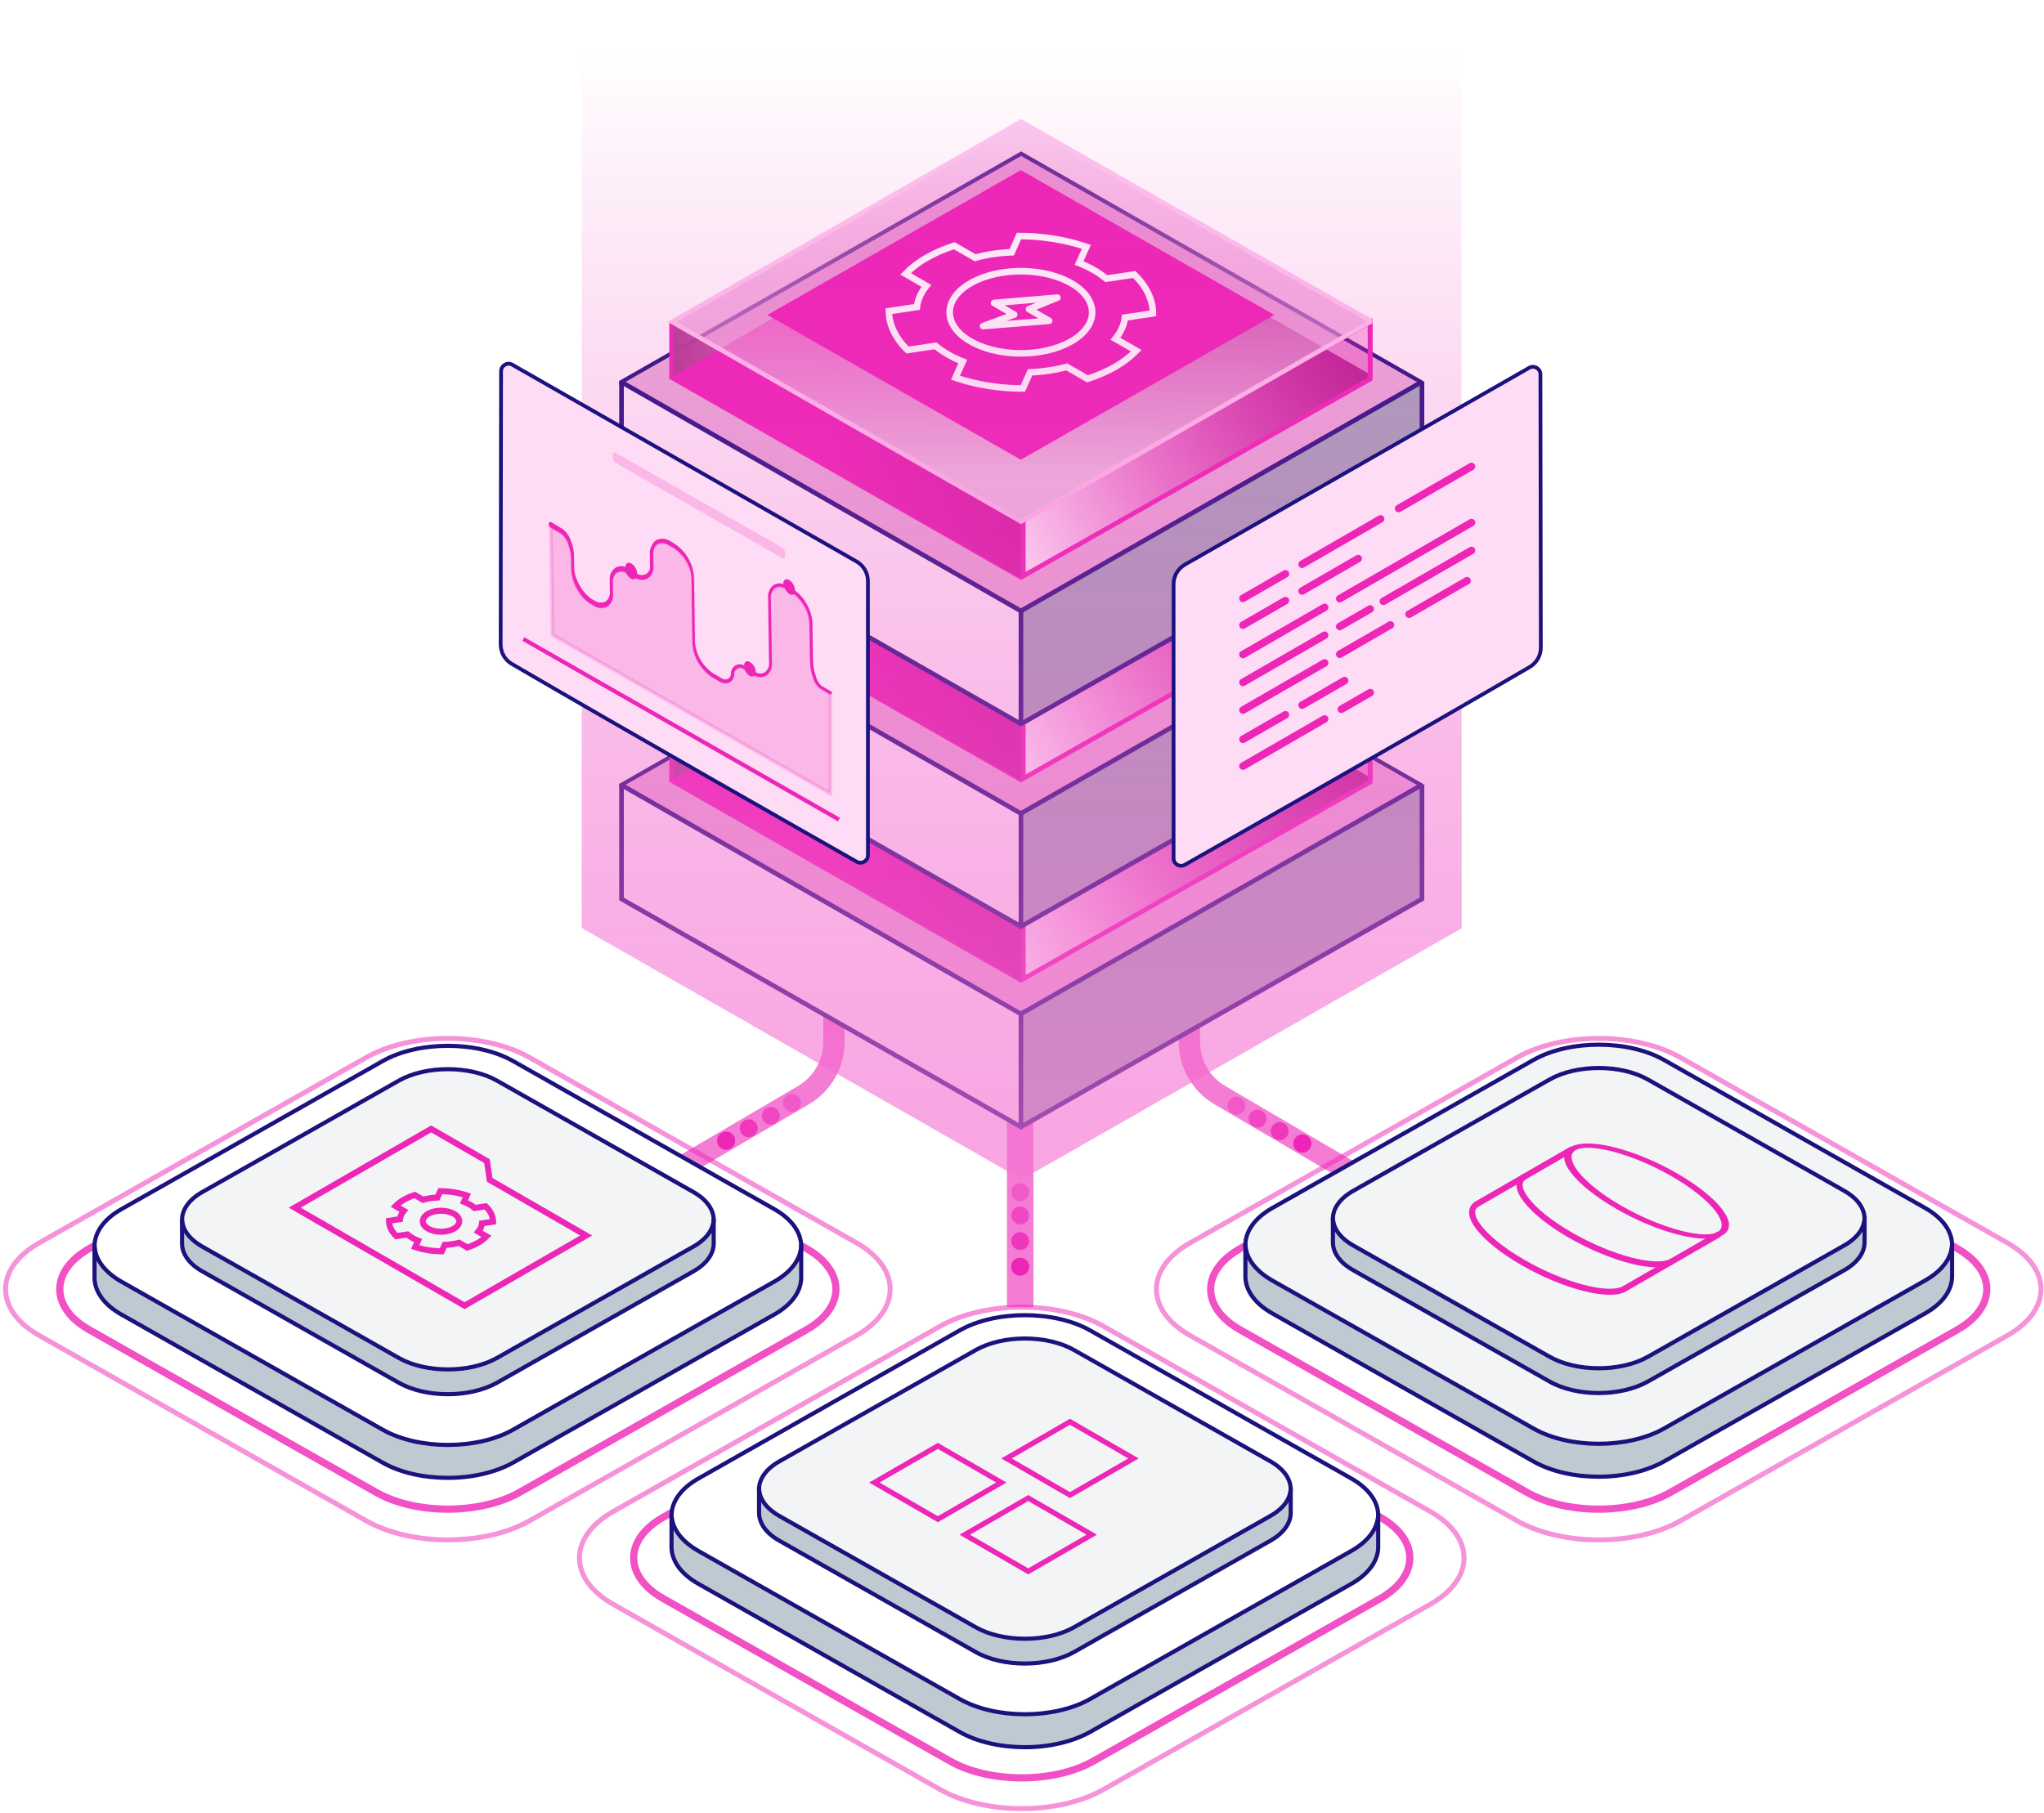 <svg width="558" height="495" viewBox="0 0 558 495" fill="none" xmlns="http://www.w3.org/2000/svg">
<path opacity="0.6" d="M171.722 326.987L219.347 299.041C224.499 296.018 227.663 290.492 227.663 284.518L227.663 267.832" stroke="#ED26B7" stroke-width="5.809"/>
<g filter="url(#filter0_d_4117_2986)">
<circle cx="198.225" cy="311.411" r="2.439" fill="#ED26B7"/>
</g>
<circle cx="198.225" cy="311.529" r="2.439" fill="#ED26B7"/>
<circle opacity="0.8" cx="204.41" cy="308.087" r="2.439" fill="#ED26B7"/>
<circle opacity="0.6" cx="210.442" cy="304.691" r="2.439" fill="#ED26B7"/>
<circle opacity="0.4" cx="216.211" cy="301.181" r="2.439" fill="#ED26B7"/>
<path opacity="0.6" d="M380.639 326.987L333.013 299.041C327.862 296.018 324.697 290.492 324.697 284.518L324.697 267.832" stroke="#ED26B7" stroke-width="5.809"/>
<g filter="url(#filter1_d_4117_2986)">
<circle cx="2.439" cy="2.439" r="2.439" transform="matrix(-1 0 0 1 357.964 309.75)" fill="#ED26B7"/>
</g>
<circle cx="2.439" cy="2.439" r="2.439" transform="matrix(-1 0 0 1 357.964 309.869)" fill="#ED26B7"/>
<circle opacity="0.8" cx="2.439" cy="2.439" r="2.439" transform="matrix(-1 0 0 1 351.778 306.43)" fill="#ED26B7"/>
<circle opacity="0.6" cx="2.439" cy="2.439" r="2.439" transform="matrix(-1 0 0 1 345.746 303.031)" fill="#ED26B7"/>
<circle opacity="0.4" cx="2.439" cy="2.439" r="2.439" transform="matrix(-1 0 0 1 339.977 299.521)" fill="#ED26B7"/>
<path opacity="0.6" d="M278.5 298.295V356.925" stroke="#ED26B7" stroke-width="7.231"/>
<path opacity="0.8" d="M384.868 425.397C384.868 429.425 382.178 433.445 376.79 436.505L298.504 480.885C287.736 486.99 270.122 486.99 259.361 480.885L181.068 436.505C175.688 433.483 172.99 429.425 172.99 425.397C172.99 421.369 175.688 417.349 181.068 414.296L259.361 369.902C270.122 363.796 287.736 363.796 298.504 369.902L376.79 414.296C382.163 417.349 384.868 421.377 384.868 425.397Z" stroke="#ED26B7" stroke-width="1.969" stroke-miterlimit="10"/>
<path opacity="0.5" d="M399.674 425.398C399.674 429.989 396.608 434.57 390.467 438.058L301.241 488.64C288.968 495.599 268.892 495.599 256.628 488.64L167.393 438.058C161.261 434.613 158.186 429.989 158.186 425.398C158.186 420.807 161.261 416.226 167.393 412.746L256.628 362.147C268.892 355.188 288.968 355.188 301.241 362.147L390.467 412.746C396.591 416.226 399.674 420.816 399.674 425.398Z" stroke="#ED26B7" stroke-width="1.356" stroke-miterlimit="10"/>
<path d="M376.243 413.818C376.243 417.486 373.794 421.146 368.888 423.932L297.608 464.341C287.803 469.9 271.765 469.9 261.967 464.341L190.68 423.932C185.781 421.18 183.325 417.486 183.325 413.818C183.325 410.151 185.781 406.491 190.68 403.711L261.967 363.289C271.765 357.73 287.803 357.73 297.608 363.289L368.888 403.711C373.78 406.491 376.243 410.158 376.243 413.818Z" fill="white" stroke="#1B127D" stroke-width="1.128" stroke-miterlimit="10"/>
<path d="M376.243 413.404V422.391C376.243 426.051 373.787 429.711 368.888 432.491L333.248 452.705L297.608 472.92C292.709 475.672 286.241 477.09 279.781 477.09C273.32 477.09 266.866 475.713 261.967 472.92C257.068 470.127 226.32 452.705 226.32 452.705L190.68 432.498C185.781 429.746 183.325 426.058 183.325 422.397V413.404C183.325 417.072 185.781 420.732 190.68 423.518C190.68 423.518 252.17 458.368 261.967 463.927C271.765 469.486 287.803 469.486 297.608 463.927C307.412 458.368 368.888 423.505 368.888 423.505C373.78 420.732 376.243 417.072 376.243 413.404Z" fill="#BFC9D1" stroke="#1B127D" stroke-width="1.128" stroke-miterlimit="10"/>
<path d="M352.354 406.645C352.354 409.404 350.511 412.158 346.821 414.254L293.195 444.654C285.819 448.837 273.753 448.837 266.382 444.654L212.752 414.254C209.066 412.184 207.218 409.404 207.218 406.645C207.218 403.886 209.066 401.133 212.752 399.041L266.382 368.631C273.753 364.449 285.819 364.449 293.195 368.631L346.821 399.041C350.501 401.133 352.354 403.891 352.354 406.645Z" fill="#F2F4F6" stroke="#1B127D" stroke-width="1.128" stroke-miterlimit="10"/>
<rect width="20.018" height="20.018" transform="matrix(0.866 -0.5 0.866 0.5 263.37 419.064)" stroke="#ED26B7" stroke-width="1.649"/>
<rect width="20.018" height="20.018" transform="matrix(0.866 -0.5 0.866 0.5 238.691 404.818)" stroke="#ED26B7" stroke-width="1.649"/>
<rect width="20.018" height="20.018" transform="matrix(0.866 -0.5 0.866 0.5 274.761 398.242)" stroke="#ED26B7" stroke-width="1.649"/>
<path d="M352.355 406.336V413.096C352.355 415.85 350.507 418.604 346.821 420.695L320.009 435.903L293.196 451.111C289.51 453.181 284.645 454.247 279.784 454.247C274.924 454.247 270.068 453.212 266.383 451.111C262.697 449.009 239.565 435.903 239.565 435.903L212.752 420.7C209.067 418.63 207.219 415.855 207.219 413.102V406.336C207.219 409.095 209.067 411.849 212.752 413.945C212.752 413.945 259.012 440.163 266.383 444.345C273.754 448.527 285.82 448.527 293.196 444.345C300.572 440.163 346.821 413.935 346.821 413.935C350.502 411.849 352.355 409.095 352.355 406.336Z" fill="#BFC9D1" stroke="#1B127D" stroke-width="1.128" stroke-miterlimit="10"/>
<path opacity="0.8" d="M542.382 352.024C542.382 356.052 539.692 360.072 534.304 363.132L456.018 407.512C445.25 413.617 427.636 413.617 416.875 407.512L338.582 363.132C333.202 360.109 330.504 356.052 330.504 352.024C330.504 347.996 333.201 343.976 338.582 340.923L416.875 296.529C427.636 290.423 445.25 290.423 456.018 296.529L534.304 340.923C539.677 343.976 542.382 348.004 542.382 352.024Z" stroke="#ED26B7" stroke-width="1.969" stroke-miterlimit="10"/>
<path opacity="0.5" d="M557.188 352.023C557.188 356.614 554.122 361.195 547.981 364.683L458.755 415.265C446.482 422.224 426.406 422.224 414.142 415.265L324.907 364.683C318.774 361.238 315.7 356.614 315.7 352.023C315.7 347.432 318.774 342.851 324.907 339.371L414.142 288.772C426.406 281.813 446.482 281.813 458.755 288.772L547.981 339.371C554.105 342.851 557.188 347.441 557.188 352.023Z" stroke="#ED26B7" stroke-width="1.356" stroke-miterlimit="10"/>
<path d="M532.903 339.961C532.903 343.628 530.453 347.288 525.547 350.075L454.267 390.483C444.462 396.043 428.424 396.043 418.626 390.483L347.339 350.075C342.44 347.323 339.984 343.628 339.984 339.961C339.984 336.294 342.44 332.633 347.339 329.854L418.626 289.431C428.424 283.872 444.462 283.872 454.267 289.431L525.547 329.854C530.439 332.633 532.903 336.301 532.903 339.961Z" fill="#F2F4F6" stroke="#1B127D" stroke-width="1.128" stroke-miterlimit="10"/>
<path d="M532.903 339.547V348.533C532.903 352.194 530.446 355.854 525.547 358.634L489.907 378.848L454.267 399.063C449.368 401.815 442.9 403.232 436.44 403.232C429.979 403.232 423.525 401.856 418.626 399.063C413.728 396.269 382.979 378.848 382.979 378.848L347.339 358.64C342.44 355.888 339.984 352.2 339.984 348.54V339.547C339.984 343.214 342.44 346.875 347.339 349.661C347.339 349.661 408.829 384.51 418.626 390.07C428.424 395.629 444.462 395.629 454.267 390.07C464.071 384.51 525.547 349.647 525.547 349.647C530.439 346.874 532.903 343.214 532.903 339.547Z" fill="#BFC9D1" stroke="#1B127D" stroke-width="1.128" stroke-miterlimit="10"/>
<path d="M509.014 332.782C509.014 335.541 507.171 338.295 503.48 340.391L449.855 370.791C442.479 374.973 430.413 374.973 423.042 370.791L369.411 340.391C365.726 338.32 363.878 335.541 363.878 332.782C363.878 330.023 365.726 327.269 369.411 325.178L423.042 294.768C430.413 290.585 442.479 290.585 449.855 294.768L503.48 325.178C507.161 327.269 509.014 330.028 509.014 332.782Z" fill="#F2F4F6" stroke="#1B127D" stroke-width="1.128" stroke-miterlimit="10"/>
<ellipse cx="23.193" cy="8.81" rx="23.193" ry="8.81" transform="matrix(0.866 0.5 -0.866 0.5 437.06 309.23)" stroke="#ED26B7" stroke-width="1.649"/>
<path d="M456.413 344.447C452.199 346.88 439.79 343.66 428.697 337.256C417.604 330.851 412.027 323.687 416.241 321.254" stroke="#ED26B7" stroke-width="1.649"/>
<path d="M429.195 313.771L403.289 328.728C399.075 331.161 404.652 338.325 415.745 344.73C426.838 351.135 439.247 354.355 443.461 351.922L469.367 336.965" stroke="#ED26B7" stroke-width="1.649"/>
<path d="M509.014 332.473V339.233C509.014 341.987 507.166 344.741 503.481 346.832L476.668 362.04L449.855 377.247C446.17 379.318 441.304 380.384 436.444 380.384C431.583 380.384 426.728 379.349 423.042 377.247C419.357 375.146 396.225 362.04 396.225 362.04L369.412 346.837C365.726 344.767 363.878 341.992 363.878 339.238V332.473C363.878 335.232 365.726 337.985 369.412 340.082C369.412 340.082 415.672 366.299 423.042 370.482C430.413 374.664 442.479 374.664 449.855 370.482C457.231 366.299 503.481 340.071 503.481 340.071C507.161 337.985 509.014 335.232 509.014 332.473Z" fill="#BFC9D1" stroke="#1B127D" stroke-width="1.128" stroke-miterlimit="10"/>
<path opacity="0.8" d="M228.2 352.018C228.2 356.046 225.51 360.066 220.122 363.126L141.836 407.506C131.068 413.612 113.454 413.612 102.693 407.506L24.4 363.126C19.02 360.104 16.322 356.046 16.322 352.018C16.322 347.99 19.02 343.97 24.4 340.918L102.693 296.523C113.454 290.417 131.068 290.417 141.836 296.523L220.122 340.918C225.495 343.97 228.2 347.998 228.2 352.018Z" stroke="#ED26B7" stroke-width="1.969" stroke-miterlimit="10"/>
<path opacity="0.5" d="M243.006 352.019C243.006 356.61 239.94 361.191 233.799 364.68L144.573 415.261C132.3 422.22 112.224 422.22 99.96 415.261L10.725 364.68C4.593 361.235 1.518 356.61 1.518 352.019C1.518 347.429 4.593 342.847 10.725 339.367L99.96 288.768C112.224 281.809 132.3 281.809 144.573 288.768L233.799 339.367C239.923 342.847 243.006 347.437 243.006 352.019Z" stroke="#ED26B7" stroke-width="1.356" stroke-miterlimit="10"/>
<path d="M218.723 340.271C218.723 343.939 216.273 347.599 211.368 350.386L140.087 390.794C130.283 396.353 114.244 396.353 104.447 390.794L33.159 350.386C28.26 347.633 25.804 343.939 25.804 340.271C25.804 336.604 28.26 332.944 33.159 330.164L104.447 289.742C114.244 284.183 130.283 284.183 140.087 289.742L211.368 330.164C216.26 332.944 218.723 336.611 218.723 340.271Z" fill="white" stroke="#1B127D" stroke-width="1.128" stroke-miterlimit="10"/>
<path d="M218.723 339.859V348.846C218.723 352.506 216.267 356.166 211.368 358.946L175.727 379.161L140.087 399.375C135.188 402.127 128.721 403.545 122.26 403.545C115.799 403.545 109.346 402.169 104.447 399.375C99.548 396.582 68.8 379.161 68.8 379.161L33.159 358.953C28.26 356.201 25.804 352.513 25.804 348.853V339.859C25.804 343.527 28.26 347.187 33.159 349.974C33.159 349.974 94.649 384.823 104.447 390.382C114.244 395.941 130.283 395.941 140.087 390.382C149.892 384.823 211.368 349.96 211.368 349.96C216.26 347.187 218.723 343.527 218.723 339.859Z" fill="#BFC9D1" stroke="#1B127D" stroke-width="1.128" stroke-miterlimit="10"/>
<path d="M194.833 333.1C194.833 335.859 192.991 338.613 189.3 340.709L135.674 371.109C128.298 375.292 116.233 375.292 108.862 371.109L55.231 340.709C51.545 338.639 49.697 335.859 49.697 333.1C49.697 330.341 51.545 327.588 55.231 325.496L108.862 295.086C116.233 290.904 128.298 290.904 135.674 295.086L189.3 325.496C192.98 327.588 194.833 330.347 194.833 333.1Z" fill="#F2F4F6" stroke="#1B127D" stroke-width="1.128" stroke-miterlimit="10"/>
<path d="M194.834 332.791V339.552C194.834 342.305 192.986 345.059 189.3 347.15L162.487 362.358L135.675 377.566C131.989 379.636 127.123 380.702 122.263 380.702C117.403 380.702 112.547 379.667 108.862 377.566C105.176 375.464 82.044 362.358 82.044 362.358L55.231 347.155C51.546 345.085 49.698 342.31 49.698 339.557V332.791C49.698 335.55 51.545 338.304 55.231 340.4C55.231 340.4 101.491 366.618 108.862 370.8C116.233 374.982 128.298 374.982 135.675 370.8C143.051 366.618 189.3 340.39 189.3 340.39C192.98 338.304 194.834 335.55 194.834 332.791Z" fill="#BFC9D1" stroke="#1B127D" stroke-width="1.128" stroke-miterlimit="10"/>
<path d="M117.703 308.258L132.934 317.052L133.674 322.16L160.019 337.37L126.829 356.532L80.459 329.761L117.703 308.258Z" stroke="#ED26B7" stroke-width="1.649"/>
<path fill-rule="evenodd" clip-rule="evenodd" d="M132.595 329.403L129.583 329.855C129.196 329.531 128.763 329.221 128.26 328.932C127.758 328.644 127.22 328.39 126.66 328.166L127.445 326.427C125.204 325.665 122.697 325.269 120.191 325.263L119.413 327.008C118.048 327.058 116.715 327.258 115.472 327.6L113.228 326.306C112.159 326.656 111.144 327.082 110.241 327.607C109.328 328.128 108.591 328.715 107.99 329.332L110.22 330.625C109.637 331.345 109.296 332.117 109.203 332.899L106.188 333.351C106.198 334.796 106.876 336.244 108.199 337.536L111.209 337.084C111.599 337.412 112.04 337.72 112.54 338.009C113.036 338.298 113.573 338.55 114.139 338.774L113.358 340.519C115.596 341.279 118.099 341.672 120.606 341.677L121.385 339.934C122.746 339.882 124.079 339.685 125.333 339.349L127.562 340.636C128.637 340.292 129.643 339.861 130.557 339.337C131.461 338.81 132.209 338.227 132.811 337.609L130.573 336.322C131.155 335.597 131.504 334.827 131.592 334.041L134.61 333.592C134.605 332.145 133.922 330.698 132.595 329.403Z" stroke="#ED26B7" stroke-width="1.649" stroke-miterlimit="10"/>
<path fill-rule="evenodd" clip-rule="evenodd" d="M124.943 334.637C123.826 336.083 120.885 336.736 118.374 336.093C115.859 335.445 114.732 333.749 115.852 332.298C116.975 330.853 119.903 330.198 122.423 330.846C124.928 331.491 126.06 333.192 124.943 334.637Z" stroke="#ED26B7" stroke-width="1.649" stroke-miterlimit="10"/>
<circle cx="278.5" cy="345.884" r="2.439" fill="#ED26B7"/>
<g filter="url(#filter2_d_4117_2986)">
<circle cx="278.5" cy="345.884" r="2.439" fill="#ED26B7"/>
</g>
<circle opacity="0.8" cx="278.5" cy="338.89" r="2.439" fill="#ED26B7"/>
<circle opacity="0.6" cx="278.5" cy="331.89" r="2.439" fill="#ED26B7"/>
<circle opacity="0.4" cx="278.5" cy="325.54" r="2.439" fill="#ED26B7"/>
<path d="M169.298 214.516L278.758 151.994L388.053 214.422L278.678 276.95L169.298 214.516Z" fill="#E9B4DB"/>
<path d="M169.298 214.516L169.029 214.045L169.029 214.988L169.298 214.516ZM278.758 151.994L279.027 151.523L278.758 151.369L278.489 151.523L278.758 151.994ZM388.053 214.422L388.323 214.893L388.323 213.951L388.053 214.422ZM278.678 276.95L278.409 277.421L278.678 277.575L278.947 277.421L278.678 276.95ZM169.567 214.987L279.027 152.465L278.489 151.523L169.029 214.045L169.567 214.987ZM278.489 152.465L387.784 214.893L388.323 213.951L279.027 151.523L278.489 152.465ZM387.784 213.951L278.409 276.479L278.947 277.421L388.323 214.893L387.784 213.951ZM278.947 276.478L169.567 214.045L169.029 214.988L278.409 277.421L278.947 276.478Z" fill="#1B127D"/>
<path d="M278.715 276.859V307.38L388.111 245.417V214.465L278.715 276.859Z" fill="#A0AFBB"/>
<path d="M278.715 276.859V307.38L169.319 245.417V214.465L278.715 276.859Z" fill="white"/>
<path d="M388.19 214.287H388.822L387.876 213.738L388.19 214.287ZM388.19 245.473L388.502 246.022L388.822 245.84V245.473H388.19ZM278.707 307.716L278.394 308.265L278.706 308.443L279.019 308.265L278.707 307.716ZM169.671 245.473L169.039 245.473L169.039 245.84L169.358 246.022L169.671 245.473ZM169.669 214.363L169.983 213.815L169.037 214.363L169.669 214.363ZM278.684 276.86L278.369 277.409L278.683 277.589L278.997 277.409L278.684 276.86ZM387.558 214.287V245.473H388.822V214.287H387.558ZM387.877 244.923L278.394 307.167L279.019 308.265L388.502 246.022L387.877 244.923ZM279.02 307.167L169.984 244.924L169.358 246.022L278.394 308.265L279.02 307.167ZM170.303 245.473L170.301 214.363L169.037 214.363L169.039 245.473L170.303 245.473ZM169.355 214.912L278.369 277.409L278.998 276.312L169.983 213.815L169.355 214.912ZM278.997 277.409L388.503 214.836L387.876 213.738L278.37 276.312L278.997 277.409Z" fill="#1B127D"/>
<path d="M278.715 276.633L278.715 307.714" stroke="#1B127D" stroke-width="1.264"/>
<g style="mix-blend-mode:multiply">
<path d="M374.161 198.02V213.245L278.655 267.733L183.249 213.142L183.25 197.844L278.655 252.106L374.161 198.02Z" fill="url(#paint0_linear_4117_2986)"/>
<path d="M374.161 198.02H374.704V197.089L373.894 197.548L374.161 198.02ZM374.161 213.245L374.43 213.716L374.704 213.56V213.245H374.161ZM278.655 267.733L278.386 268.204L278.655 268.358L278.924 268.204L278.655 267.733ZM183.249 213.142L182.707 213.142L182.707 213.457L182.98 213.613L183.249 213.142ZM183.25 197.844L183.518 197.372L182.707 197.844L183.25 197.844ZM278.655 252.106L278.387 252.577L278.655 252.73L278.923 252.578L278.655 252.106ZM373.619 198.02V213.245H374.704V198.02H373.619ZM373.893 212.773L278.387 267.261L278.924 268.204L374.43 213.716L373.893 212.773ZM278.925 267.262L183.519 212.671L182.98 213.613L278.386 268.204L278.925 267.262ZM183.792 213.142L183.793 197.844L182.707 197.844L182.707 213.142L183.792 213.142ZM182.982 198.316L278.387 252.577L278.924 251.634L183.518 197.372L182.982 198.316ZM278.923 252.578L374.429 198.492L373.894 197.548L278.388 251.633L278.923 252.578Z" fill="#ED26B7"/>
</g>
<path d="M182.695 213.363L278.691 157.605L374.619 212.602L278.656 267.835L182.695 213.363Z" fill="url(#paint1_linear_4117_2986)"/>
<path d="M279.352 251.983V267.292L374.013 213.551V197.938L279.352 251.983Z" fill="url(#paint2_linear_4117_2986)" stroke="#ED26B7" stroke-width="1.264" stroke-miterlimit="10"/>
<path d="M183.514 197.925L278.736 143.256L374.327 197.75L278.736 252.431L183.514 197.925Z" fill="url(#paint3_linear_4117_2986)"/>
<path d="M183.514 197.925L183.2 197.378L182.246 197.925L183.201 198.472L183.514 197.925ZM278.736 143.256L279.048 142.708L278.735 142.529L278.422 142.709L278.736 143.256ZM374.327 197.75L374.64 198.298L374.64 197.202L374.327 197.75ZM278.736 252.431L278.423 252.979L278.736 253.158L279.049 252.979L278.736 252.431ZM183.828 198.471L279.05 143.803L278.422 142.709L183.2 197.378L183.828 198.471ZM278.424 143.804L374.015 198.298L374.64 197.202L279.048 142.708L278.424 143.804ZM374.014 197.203L278.423 251.884L279.049 252.979L374.64 198.298L374.014 197.203ZM279.049 251.884L183.828 197.377L183.201 198.472L278.423 252.979L279.049 251.884Z" fill="#FFC9F0"/>
<path d="M169.298 159.776L278.758 97.254L388.054 159.682L278.678 222.21L169.298 159.776Z" fill="#E9B4DB"/>
<path d="M169.298 159.776L169.029 159.305L169.029 160.247L169.298 159.776ZM278.758 97.254L279.027 96.783L278.758 96.629L278.489 96.783L278.758 97.254ZM388.054 159.682L388.323 160.153L388.323 159.211L388.054 159.682ZM278.678 222.21L278.409 222.681L278.679 222.835L278.948 222.681L278.678 222.21ZM169.568 160.247L279.027 97.725L278.489 96.783L169.029 159.305L169.568 160.247ZM278.489 97.725L387.785 160.153L388.323 159.211L279.027 96.783L278.489 97.725ZM387.784 159.211L278.409 221.738L278.948 222.681L388.323 160.153L387.784 159.211ZM278.947 221.738L169.567 159.305L169.029 160.247L278.409 222.681L278.947 221.738Z" fill="#1B127D"/>
<path d="M278.715 222.119V252.64L388.111 190.677V159.725L278.715 222.119Z" fill="#A0AFBB"/>
<path d="M278.715 222.119V252.64L169.319 190.677V159.725L278.715 222.119Z" fill="white"/>
<path d="M388.19 159.549H388.822L387.876 159L388.19 159.549ZM388.19 190.734L388.502 191.284L388.822 191.102V190.734H388.19ZM278.707 252.978L278.394 253.527L278.706 253.705L279.019 253.527L278.707 252.978ZM169.671 190.734L169.039 190.735L169.039 191.101L169.358 191.283L169.671 190.734ZM169.669 159.625L169.983 159.077L169.037 159.625L169.669 159.625ZM278.684 222.122L278.37 222.67L278.683 222.85L278.997 222.671L278.684 222.122ZM387.558 159.549V190.734H388.822V159.549H387.558ZM387.878 190.185L278.395 252.428L279.019 253.527L388.502 191.284L387.878 190.185ZM279.02 252.429L169.984 190.186L169.358 191.283L278.394 253.527L279.02 252.429ZM170.303 190.734L170.301 159.625L169.037 159.625L169.039 190.735L170.303 190.734ZM169.355 160.173L278.37 222.67L278.998 221.574L169.983 159.077L169.355 160.173ZM278.997 222.671L388.503 160.098L387.876 159L278.37 221.574L278.997 222.671Z" fill="#1B127D"/>
<path d="M278.715 221.895L278.715 252.976" stroke="#1B127D" stroke-width="1.264"/>
<g style="mix-blend-mode:multiply">
<path d="M374.161 143.282V158.507L278.655 212.995L183.249 158.404L183.25 143.105L278.655 197.367L374.161 143.282Z" fill="url(#paint4_linear_4117_2986)"/>
<path d="M374.161 143.282H374.704V142.351L373.894 142.81L374.161 143.282ZM374.161 158.507L374.43 158.978L374.704 158.822V158.507H374.161ZM278.655 212.995L278.386 213.466L278.655 213.62L278.924 213.466L278.655 212.995ZM183.249 158.404L182.707 158.403L182.707 158.718L182.98 158.875L183.249 158.404ZM183.25 143.105L183.518 142.634L182.707 143.105L183.25 143.105ZM278.655 197.367L278.387 197.839L278.655 197.991L278.923 197.84L278.655 197.367ZM373.619 143.282V158.507H374.704V143.282H373.619ZM373.893 158.035L278.387 212.523L278.924 213.466L374.43 158.978L373.893 158.035ZM278.925 212.523L183.519 157.932L182.98 158.875L278.386 213.466L278.925 212.523ZM183.792 158.404L183.793 143.106L182.707 143.105L182.707 158.403L183.792 158.404ZM182.982 143.577L278.387 197.839L278.924 196.896L183.518 142.634L182.982 143.577ZM278.923 197.84L374.429 143.754L373.894 142.81L278.388 196.895L278.923 197.84Z" fill="#ED26B7"/>
</g>
<path d="M182.695 158.622L278.691 102.865L374.619 157.862L278.656 213.095L182.695 158.622Z" fill="url(#paint5_linear_4117_2986)"/>
<path d="M279.353 197.243V212.551L374.013 158.811V143.197L279.353 197.243Z" fill="url(#paint6_linear_4117_2986)" stroke="#ED26B7" stroke-width="1.264" stroke-miterlimit="10"/>
<path d="M183.515 143.184L278.736 88.516L374.327 143.01L278.736 197.691L183.515 143.184Z" fill="url(#paint7_linear_4117_2986)"/>
<path d="M183.515 143.184L183.201 142.637L182.247 143.185L183.201 143.732L183.515 143.184ZM278.736 88.516L279.049 87.968L278.735 87.789L278.422 87.969L278.736 88.516ZM374.327 143.01L374.641 143.557L374.64 142.462L374.327 143.01ZM278.736 197.691L278.423 198.238L278.736 198.418L279.049 198.238L278.736 197.691ZM183.828 143.731L279.05 89.062L278.422 87.969L183.201 142.637L183.828 143.731ZM278.424 89.063L374.015 143.558L374.64 142.462L279.049 87.968L278.424 89.063ZM374.014 142.463L278.423 197.144L279.049 198.238L374.641 143.557L374.014 142.463ZM279.05 197.144L183.828 142.637L183.201 143.732L278.423 198.238L279.05 197.144Z" fill="#FFC9F0"/>
<path d="M169.298 104.487L278.758 41.965L388.054 104.393L278.678 166.92L169.298 104.487Z" fill="#E9B4DB"/>
<path d="M169.298 104.487L169.029 104.016L169.029 104.958L169.298 104.487ZM278.758 41.965L279.027 41.494L278.758 41.34L278.489 41.494L278.758 41.965ZM388.054 104.393L388.323 104.864L388.323 103.922L388.054 104.393ZM278.678 166.92L278.409 167.392L278.678 167.546L278.948 167.392L278.678 166.92ZM169.568 104.958L279.027 42.436L278.489 41.494L169.029 104.016L169.568 104.958ZM278.489 42.436L387.784 104.864L388.323 103.922L279.027 41.494L278.489 42.436ZM387.784 103.922L278.409 166.449L278.948 167.392L388.323 104.864L387.784 103.922ZM278.947 166.449L169.567 104.016L169.029 104.958L278.409 167.392L278.947 166.449Z" fill="#1B127D"/>
<path d="M278.715 166.83V197.351L388.111 135.388V104.436L278.715 166.83Z" fill="#A0AFBB"/>
<path d="M278.715 166.83V197.351L169.319 135.388V104.436L278.715 166.83Z" fill="white"/>
<path d="M388.19 104.26H388.822L387.876 103.711L388.19 104.26ZM388.19 135.445L388.502 135.995L388.822 135.813V135.445H388.19ZM278.707 197.689L278.394 198.237L278.706 198.416L279.019 198.238L278.707 197.689ZM169.671 135.445L169.039 135.445L169.039 135.812L169.358 135.994L169.671 135.445ZM169.669 104.336L169.983 103.788L169.037 104.336L169.669 104.336ZM278.684 166.833L278.369 167.381L278.683 167.561L278.997 167.382L278.684 166.833ZM387.558 104.26V135.445H388.822V104.26H387.558ZM387.877 134.896L278.394 197.139L279.019 198.238L388.502 135.995L387.877 134.896ZM279.02 197.14L169.984 134.897L169.358 135.994L278.394 198.237L279.02 197.14ZM170.303 135.445L170.301 104.336L169.037 104.336L169.039 135.445L170.303 135.445ZM169.355 104.884L278.369 167.381L278.998 166.285L169.983 103.788L169.355 104.884ZM278.997 167.382L388.503 104.808L387.876 103.711L278.37 166.284L278.997 167.382Z" fill="#1B127D"/>
<path d="M278.715 166.605L278.715 197.687" stroke="#1B127D" stroke-width="1.264"/>
<g style="mix-blend-mode:multiply">
<path d="M374.161 87.991V103.215L278.655 157.704L183.249 103.113L183.25 87.814L278.655 142.076L374.161 87.991Z" fill="url(#paint8_linear_4117_2986)"/>
<path d="M374.161 87.991H374.704V87.06L373.894 87.519L374.161 87.991ZM374.161 103.215L374.43 103.687L374.704 103.531V103.215H374.161ZM278.655 157.704L278.386 158.175L278.655 158.329L278.924 158.175L278.655 157.704ZM183.249 103.113L182.706 103.112L182.706 103.427L182.98 103.584L183.249 103.113ZM183.25 87.814L183.518 87.343L182.707 87.814L183.25 87.814ZM278.655 142.076L278.387 142.548L278.655 142.7L278.923 142.549L278.655 142.076ZM373.619 87.991V103.215H374.704V87.991H373.619ZM373.892 102.744L278.386 157.232L278.924 158.175L374.43 103.687L373.892 102.744ZM278.925 157.232L183.519 102.641L182.98 103.584L278.386 158.175L278.925 157.232ZM183.792 103.113L183.793 87.814L182.707 87.814L182.706 103.112L183.792 103.113ZM182.982 88.286L278.387 142.548L278.924 141.605L183.518 87.343L182.982 88.286ZM278.923 142.549L374.429 88.463L373.894 87.519L278.388 141.604L278.923 142.549Z" fill="#ED26B7"/>
</g>
<path d="M182.695 103.333L278.691 47.576L374.619 102.573L278.656 157.806L182.695 103.333Z" fill="url(#paint9_linear_4117_2986)"/>
<path d="M279.352 141.956V157.264L374.013 103.524V87.91L279.352 141.956Z" fill="url(#paint10_linear_4117_2986)" stroke="#ED26B7" stroke-width="1.264" stroke-miterlimit="10"/>
<path d="M183.514 87.897L278.736 33.228L374.327 87.723L278.736 142.404L183.514 87.897Z" fill="url(#paint11_linear_4117_2986)"/>
<path d="M183.514 87.897L183.2 87.35L182.247 87.898L183.201 88.445L183.514 87.897ZM278.736 33.228L279.049 32.681L278.735 32.502L278.422 32.682L278.736 33.228ZM374.327 87.723L374.64 88.27L374.64 87.175L374.327 87.723ZM278.736 142.404L278.423 142.951L278.736 143.13L279.049 142.951L278.736 142.404ZM183.828 88.444L279.05 33.775L278.422 32.682L183.2 87.35L183.828 88.444ZM278.424 33.776L374.015 88.271L374.64 87.175L279.049 32.681L278.424 33.776ZM374.014 87.175L278.423 141.857L279.049 142.951L374.64 88.27L374.014 87.175ZM279.049 141.857L183.828 87.35L183.201 88.445L278.423 142.951L279.049 141.857Z" fill="#FFC9F0"/>
<path d="M211.47 85.992L278.694 47.578L345.941 86.01L278.672 124.414L211.47 85.992Z" fill="#ED26B7" stroke="#ED26B7" stroke-width="1.949" stroke-miterlimit="10"/>
<path fill-rule="evenodd" clip-rule="evenodd" d="M309.641 74.953L302.001 76.097C301.019 75.277 299.921 74.489 298.643 73.758C297.371 73.027 296.007 72.383 294.586 71.813L296.577 67.404C290.892 65.471 284.534 64.466 278.177 64.45L276.205 68.877C272.742 69.004 269.36 69.51 266.208 70.377L260.515 67.097C257.806 67.984 255.229 69.065 252.94 70.396C250.624 71.718 248.755 73.207 247.231 74.773L252.886 78.05C251.408 79.877 250.542 81.836 250.306 83.82L242.658 84.967C242.685 88.631 244.405 92.304 247.76 95.582L255.394 94.434C256.384 95.266 257.502 96.048 258.771 96.781C260.03 97.514 261.391 98.153 262.826 98.721L260.846 103.147C266.523 105.074 272.872 106.072 279.229 106.084L281.206 101.664C284.659 101.531 288.039 101.033 291.22 100.179L296.875 103.444C299.601 102.572 302.153 101.477 304.472 100.148C306.764 98.812 308.662 97.334 310.189 95.767L304.512 92.502C305.988 90.663 306.872 88.709 307.097 86.716L314.751 85.576C314.737 81.907 313.007 78.236 309.641 74.953Z" stroke="white" stroke-width="1.792" stroke-miterlimit="10"/>
<path fill-rule="evenodd" clip-rule="evenodd" d="M296.473 89.841C292.111 95.491 280.613 98.045 270.799 95.529C260.969 92.998 256.562 86.37 260.941 80.697C265.331 75.05 276.773 72.49 286.626 75.021C296.418 77.543 300.841 84.194 296.473 89.841Z" stroke="white" stroke-width="1.792" stroke-miterlimit="10"/>
<path d="M271.368 82.727L288.658 81.274L280.905 84.422L286.407 87.598L268.371 89.044L276.87 85.904L271.368 82.727Z" stroke="white" stroke-width="1.792" stroke-linejoin="round"/>
<path d="M158.822 253.399L278.956 322.055L399.037 253.475L398.961 0.305H158.822V253.399Z" fill="url(#paint12_linear_4117_2986)"/>
<path d="M420.638 176.815L420.527 102.212C420.525 100.638 418.824 99.653 417.457 100.434L323.478 154.164C321.561 155.26 320.378 157.299 320.378 159.508V234.362C320.378 235.935 322.064 236.928 323.431 236.151C336.446 228.753 387.974 199.433 417.599 182.129C419.488 181.026 420.642 179.003 420.638 176.815Z" fill="#FFDCF5" stroke="#1B127D" stroke-width="1.026"/>
<path d="M136.676 175.973L136.788 101.37C136.79 99.796 138.491 98.811 139.857 99.592L233.837 153.323C235.754 154.419 236.937 156.458 236.937 158.666V233.52C236.937 235.093 235.251 236.087 233.884 235.309C220.869 227.912 169.341 198.591 139.716 181.288C137.827 180.184 136.673 178.161 136.676 175.973Z" fill="#FFDCF5" stroke="#1B127D" stroke-width="1.026"/>
<path opacity="0.2" d="M168.06 126.407C167.837 126.27 167.65 126.077 167.518 125.849C167.386 125.62 167.313 125.363 167.306 125.101L167.295 124.063C167.282 123.959 167.298 123.854 167.34 123.761C167.382 123.667 167.45 123.588 167.536 123.533C167.536 123.533 167.788 123.387 168.002 123.612L213.55 149.516C213.77 149.666 213.954 149.865 214.088 150.097C214.222 150.33 214.302 150.589 214.322 150.854L214.339 151.976C214.359 152.077 214.341 152.18 214.29 152.266C214.238 152.352 214.157 152.414 214.061 152.441C214.061 152.441 213.808 152.587 213.513 152.366L168.06 126.407Z" fill="#ED26B7"/>
<path opacity="0.2" d="M150.811 173.372L150.402 143.735L153.246 145.464C154.239 146.178 154.973 147.206 155.329 148.382C155.878 149.84 156.155 151.383 156.145 152.929L156.215 155.81C156.344 157.54 156.851 159.231 157.697 160.759C158.555 162.314 159.788 163.628 161.275 164.574L161.985 164.988C162.496 165.374 163.097 165.614 163.722 165.681C164.348 165.749 164.975 165.642 165.536 165.372C166.043 165.041 166.44 164.564 166.68 164.001C166.919 163.437 166.991 162.81 166.887 162.195L166.86 159.327C166.781 158.699 166.867 158.067 167.108 157.493C167.349 156.92 167.737 156.426 168.232 156.062C169.183 155.514 170.321 155.606 171.67 156.437L173.03 157.225C173.539 157.595 174.129 157.83 174.744 157.908C175.358 157.986 175.978 157.903 176.543 157.669C177.048 157.319 177.444 156.832 177.689 156.262C177.934 155.691 178.018 155.058 177.932 154.432L177.889 151.536C177.829 150.927 177.941 150.318 178.211 149.781C178.481 149.244 178.898 148.801 179.414 148.504C179.929 148.206 180.521 148.067 181.121 148.101C181.721 148.136 182.304 148.343 182.802 148.699L183.983 149.366C185.466 150.286 186.705 151.569 187.583 153.093C188.49 154.605 189.037 156.305 189.179 158.051L189.412 175.632C189.533 177.398 190.047 179.125 190.915 180.681C191.802 182.214 193 183.542 194.428 184.571L196.963 185.953C197.283 186.119 197.633 186.211 197.988 186.223C198.52 186.202 199.018 185.98 199.388 185.6C199.757 185.221 199.971 184.711 199.987 184.17C199.956 183.772 200.062 183.379 200.288 183.06C200.569 182.603 201.007 182.27 201.521 182.124C201.784 182.051 202.062 182.035 202.335 182.077C202.609 182.119 202.872 182.218 203.109 182.368L205.482 183.844C205.977 184.221 206.56 184.458 207.168 184.528C207.776 184.599 208.387 184.502 208.936 184.247C209.436 183.888 209.828 183.395 210.07 182.821C210.311 182.246 210.394 181.611 210.308 180.983L210.031 163.577C209.956 162.956 210.059 162.332 210.329 161.779C210.598 161.227 211.021 160.772 211.548 160.468C212.074 160.164 212.681 160.025 213.294 160.068C213.906 160.111 214.499 160.334 214.999 160.709L216.245 161.488C217.7 162.453 218.906 163.765 219.752 165.306C220.637 166.84 221.187 168.541 221.364 170.293L221.514 180.393C221.52 181.945 221.777 183.492 222.275 184.972C222.51 186.053 223.079 187.038 223.897 187.781L226.676 189.398L226.676 216.713L150.811 173.372Z" fill="#ED26B8" stroke="#ED26B7" stroke-width="1.001"/>
<path d="M149.938 143.558C149.938 143.558 150.067 143.782 150.181 143.979L153.209 145.714C154.106 146.448 154.775 147.431 155.129 148.538C155.684 149.94 155.966 151.431 155.962 152.926L156.01 155.894C156.17 157.671 156.733 159.397 157.655 160.937C158.519 162.563 159.788 163.938 161.33 164.92L161.948 165.238C162.495 165.667 163.148 165.931 163.828 165.996C164.508 166.062 165.186 165.928 165.781 165.609C166.343 165.234 166.788 164.706 167.067 164.083C167.345 163.459 167.447 162.765 167.361 162.075L167.317 159.179C167.282 157.739 167.69 156.754 168.521 156.312C168.875 156.136 169.265 156.044 169.664 156.04C170.062 156.037 170.459 156.123 170.826 156.292C171.102 156.979 171.581 157.567 172.195 157.973C172.36 158.076 172.546 158.137 172.737 158.151C172.928 158.165 173.118 158.131 173.29 158.052C173.412 158.016 173.523 157.951 173.616 157.864C174.109 158.141 174.657 158.293 175.214 158.305C175.77 158.317 176.316 158.189 176.805 157.933C177.371 157.557 177.817 157.025 178.094 156.395C178.37 155.766 178.465 155.065 178.368 154.372L178.341 151.504C178.3 149.992 178.709 149.007 179.539 148.564C180.04 148.341 180.593 148.256 181.144 148.32C181.694 148.383 182.224 148.591 182.678 148.924L183.86 149.591C185.269 150.477 186.449 151.701 187.291 153.152C188.227 154.599 188.743 156.277 188.779 157.986L189.034 175.667C189.157 177.498 189.706 179.286 190.635 180.885C191.576 182.441 192.822 183.789 194.293 184.84L196.731 186.241C197.33 186.558 198.013 186.654 198.661 186.512C199.181 186.391 199.639 186.091 199.957 185.661C200.276 185.232 200.437 184.699 200.412 184.153C200.395 183.928 200.428 183.702 200.508 183.494C200.588 183.286 200.713 183.1 200.875 182.95C201.012 182.761 201.186 182.603 201.387 182.487C201.587 182.371 201.811 182.299 202.043 182.276C202.315 182.299 202.58 182.391 202.812 182.543L203.273 182.839C203.54 183.544 204.027 184.145 204.658 184.549C204.823 184.652 205.009 184.713 205.2 184.726C205.391 184.74 205.581 184.706 205.753 184.628C205.851 184.589 205.942 184.536 206.025 184.471C206.517 184.73 207.061 184.864 207.608 184.861C208.155 184.858 208.69 184.719 209.165 184.456C209.714 184.058 210.147 183.517 210.418 182.887C210.69 182.256 210.791 181.559 210.711 180.866L210.435 163.461C210.36 162.894 210.434 162.322 210.65 161.803C210.865 161.284 211.214 160.836 211.66 160.506C212.046 160.292 212.483 160.187 212.928 160.199C213.374 160.211 213.811 160.341 214.198 160.576C214.469 161.254 214.943 161.834 215.551 162.23C215.708 162.339 215.889 162.405 216.077 162.421C216.264 162.438 216.451 162.405 216.619 162.324C216.68 162.307 216.736 162.274 216.782 162.23C217.864 163.095 218.789 164.147 219.515 165.334C220.387 166.772 220.891 168.401 220.981 170.068L221.152 180.269C221.132 181.876 221.409 183.483 221.968 185.004C222.251 186.185 222.935 187.237 223.898 187.972L226.52 189.566L226.737 189.629C226.786 189.626 226.834 189.613 226.877 189.588C226.919 189.564 226.955 189.529 226.981 189.488C227.021 189.451 227.053 189.406 227.073 189.355C227.094 189.304 227.103 189.249 227.101 189.194C227.09 189.111 227.063 189.031 227.021 188.959C226.98 188.886 226.924 188.823 226.858 188.772L224.317 187.318C223.488 186.583 222.917 185.594 222.695 184.509C222.194 183.119 221.937 181.656 221.939 180.189L221.779 169.945C221.652 168.149 221.101 166.398 220.172 164.842C219.423 163.458 218.381 162.254 217.125 161.321C217.125 161.321 217.125 161.321 217.044 161.18C217.018 160.619 216.857 160.069 216.574 159.579C216.291 159.089 215.895 158.674 215.423 158.371C215.257 158.264 215.069 158.198 214.876 158.179C214.682 158.16 214.488 158.189 214.311 158.264C214.147 158.376 214.019 158.532 213.94 158.717C213.861 158.901 213.835 159.106 213.864 159.308L213.978 159.505C213.537 159.341 213.07 159.271 212.607 159.3C212.144 159.329 211.695 159.456 211.288 159.672C210.732 160.059 210.294 160.593 210.019 161.22C209.743 161.847 209.642 162.543 209.725 163.234L209.974 180.655C210.049 181.217 209.977 181.784 209.767 182.3C209.557 182.816 209.215 183.262 208.776 183.594C208.409 183.806 207.992 183.916 207.566 183.913C207.139 183.91 206.717 183.794 206.341 183.577C206.332 183.012 206.178 182.455 205.894 181.962C205.609 181.469 205.204 181.057 204.719 180.768C204.554 180.658 204.366 180.59 204.172 180.571C203.978 180.553 203.784 180.583 203.607 180.661C203.446 180.775 203.32 180.932 203.241 181.116C203.162 181.3 203.135 181.503 203.161 181.705C202.607 181.392 201.961 181.308 201.361 181.471C201.042 181.546 200.744 181.688 200.486 181.889C200.228 182.09 200.015 182.344 199.862 182.636C199.65 183.021 199.541 183.458 199.545 183.905C199.557 184.195 199.492 184.481 199.357 184.732C199.222 184.983 199.021 185.191 198.776 185.332C198.531 185.473 198.251 185.544 197.966 185.535C197.681 185.527 197.401 185.44 197.156 185.284L194.599 183.802C193.205 182.834 192.037 181.561 191.184 180.081C190.316 178.614 189.811 176.964 189.712 175.275L189.441 157.566C189.329 155.766 188.797 154.006 187.888 152.433C186.98 150.86 185.722 149.519 184.219 148.521L183.033 147.783C182.466 147.408 181.819 147.181 181.153 147.121C180.486 147.061 179.821 147.171 179.216 147.44C178.649 147.809 178.2 148.336 177.92 148.961C177.641 149.586 177.3 150.272 177.394 150.962L177.438 153.858C177.438 154.427 177.486 154.943 177.394 155.438C177.181 155.935 176.888 156.388 176.46 156.709C176.078 156.924 175.645 157.033 175.203 157.026C174.762 157.018 174.326 156.895 173.938 156.667C173.93 156.102 173.776 155.546 173.491 155.053C173.206 154.56 172.801 154.148 172.316 153.858C172.151 153.75 171.963 153.685 171.77 153.666C171.576 153.647 171.382 153.676 171.205 153.751C171.041 153.862 170.912 154.019 170.833 154.204C170.755 154.388 170.729 154.593 170.758 154.795C170.32 154.625 169.853 154.555 169.391 154.589C168.929 154.623 168.483 154.76 168.084 154.991C167.517 155.348 167.066 155.864 166.781 156.479C166.496 157.094 166.389 157.783 166.473 158.468L166.5 161.336C166.574 161.898 166.503 162.465 166.292 162.981C166.082 163.497 165.74 163.943 165.301 164.275C164.801 164.499 164.248 164.583 163.697 164.52C163.146 164.457 162.617 164.249 162.162 163.916L161.528 163.57C160.173 162.613 159.055 161.343 158.27 159.87C157.374 158.437 156.853 156.801 156.76 155.124L156.722 152.3C156.742 150.656 156.424 149.015 155.787 147.484C155.366 146.264 154.585 145.196 153.553 144.429L150.709 142.7C150.595 142.593 150.444 142.535 150.29 142.539C150.137 142.544 149.993 142.61 149.89 142.724C149.788 142.837 149.736 142.989 149.744 143.146C149.753 143.302 149.823 143.45 149.938 143.558Z" fill="#ED26B7"/>
<path d="M142.871 174.486L229.03 223.796" stroke="#ED26B7" stroke-width="1.119"/>
<path d="M339.317 163.393L350.916 156.696" stroke="#ED26B7" stroke-width="2.061" stroke-linecap="round"/>
<path d="M339.317 170.701L350.916 164.005" stroke="#ED26B7" stroke-width="2.061" stroke-linecap="round"/>
<path d="M339.317 201.873L350.916 195.176" stroke="#ED26B7" stroke-width="2.061" stroke-linecap="round"/>
<path d="M355.471 192.547L367.07 185.85" stroke="#ED26B7" stroke-width="2.061" stroke-linecap="round"/>
<path d="M339.317 178.721L361.613 165.848" stroke="#ED26B7" stroke-width="2.061" stroke-linecap="round"/>
<path d="M339.317 186.334L361.613 173.462" stroke="#ED26B7" stroke-width="2.061" stroke-linecap="round"/>
<path d="M339.317 193.895L361.613 181.022" stroke="#ED26B7" stroke-width="2.061" stroke-linecap="round"/>
<path d="M339.317 209.189L361.613 196.317" stroke="#ED26B7" stroke-width="2.061" stroke-linecap="round"/>
<path d="M366.182 193.674L374.056 189.128" stroke="#ED26B7" stroke-width="2.061" stroke-linecap="round"/>
<path d="M365.746 171.074L374.056 166.276" stroke="#ED26B7" stroke-width="2.061" stroke-linecap="round"/>
<path d="M377.658 164.197L401.705 150.314" stroke="#ED26B7" stroke-width="2.061" stroke-linecap="round"/>
<path d="M365.746 178.639L379.586 170.648" stroke="#ED26B7" stroke-width="2.061" stroke-linecap="round"/>
<path d="M384.672 167.707L400.502 158.567" stroke="#ED26B7" stroke-width="2.061" stroke-linecap="round"/>
<path d="M365.746 163.465L401.705 142.704" stroke="#ED26B7" stroke-width="2.061" stroke-linecap="round"/>
<path d="M355.471 161.373L370.781 152.534" stroke="#ED26B7" stroke-width="2.061" stroke-linecap="round"/>
<path d="M381.813 138.857L401.705 127.373" stroke="#ED26B7" stroke-width="2.061" stroke-linecap="round"/>
<path d="M355.471 154.066L376.894 141.698" stroke="#ED26B7" stroke-width="2.061" stroke-linecap="round"/>
<defs>
<filter id="filter0_d_4117_2986" x="187.902" y="301.089" width="20.646" height="20.645" filterUnits="userSpaceOnUse" color-interpolation-filters="sRGB">
<feFlood flood-opacity="0" result="BackgroundImageFix"/>
<feColorMatrix in="SourceAlpha" type="matrix" values="0 0 0 0 0 0 0 0 0 0 0 0 0 0 0 0 0 0 127 0" result="hardAlpha"/>
<feMorphology radius="2.461" operator="dilate" in="SourceAlpha" result="effect1_dropShadow_4117_2986"/>
<feOffset/>
<feGaussianBlur stdDeviation="2.712"/>
<feComposite in2="hardAlpha" operator="out"/>
<feColorMatrix type="matrix" values="0 0 0 0 0.929 0 0 0 0 0.149 0 0 0 0 0.718 0 0 0 1 0"/>
<feBlend mode="normal" in2="BackgroundImageFix" result="effect1_dropShadow_4117_2986"/>
<feBlend mode="normal" in="SourceGraphic" in2="effect1_dropShadow_4117_2986" result="shape"/>
</filter>
<filter id="filter1_d_4117_2986" x="345.202" y="301.866" width="20.646" height="20.645" filterUnits="userSpaceOnUse" color-interpolation-filters="sRGB">
<feFlood flood-opacity="0" result="BackgroundImageFix"/>
<feColorMatrix in="SourceAlpha" type="matrix" values="0 0 0 0 0 0 0 0 0 0 0 0 0 0 0 0 0 0 127 0" result="hardAlpha"/>
<feMorphology radius="2.461" operator="dilate" in="SourceAlpha" result="effect1_dropShadow_4117_2986"/>
<feOffset/>
<feGaussianBlur stdDeviation="2.712"/>
<feComposite in2="hardAlpha" operator="out"/>
<feColorMatrix type="matrix" values="0 0 0 0 0.929 0 0 0 0 0.149 0 0 0 0 0.718 0 0 0 1 0"/>
<feBlend mode="normal" in2="BackgroundImageFix" result="effect1_dropShadow_4117_2986"/>
<feBlend mode="normal" in="SourceGraphic" in2="effect1_dropShadow_4117_2986" result="shape"/>
</filter>
<filter id="filter2_d_4117_2986" x="268.177" y="335.561" width="20.646" height="20.645" filterUnits="userSpaceOnUse" color-interpolation-filters="sRGB">
<feFlood flood-opacity="0" result="BackgroundImageFix"/>
<feColorMatrix in="SourceAlpha" type="matrix" values="0 0 0 0 0 0 0 0 0 0 0 0 0 0 0 0 0 0 127 0" result="hardAlpha"/>
<feMorphology radius="2.461" operator="dilate" in="SourceAlpha" result="effect1_dropShadow_4117_2986"/>
<feOffset/>
<feGaussianBlur stdDeviation="2.712"/>
<feComposite in2="hardAlpha" operator="out"/>
<feColorMatrix type="matrix" values="0 0 0 0 0.929 0 0 0 0 0.149 0 0 0 0 0.718 0 0 0 1 0"/>
<feBlend mode="normal" in2="BackgroundImageFix" result="effect1_dropShadow_4117_2986"/>
<feBlend mode="normal" in="SourceGraphic" in2="effect1_dropShadow_4117_2986" result="shape"/>
</filter>
<linearGradient id="paint0_linear_4117_2986" x1="276.726" y1="258.123" x2="193.678" y2="269.799" gradientUnits="userSpaceOnUse">
<stop stop-color="#EC27B6" stop-opacity="0"/>
<stop offset="1" stop-color="#AF4091"/>
</linearGradient>
<linearGradient id="paint1_linear_4117_2986" x1="224.38" y1="228.509" x2="413.335" y2="207.286" gradientUnits="userSpaceOnUse">
<stop stop-color="#ED26B7"/>
<stop offset="1" stop-color="#871668"/>
</linearGradient>
<linearGradient id="paint2_linear_4117_2986" x1="371.792" y1="201.151" x2="278.752" y2="261.821" gradientUnits="userSpaceOnUse">
<stop stop-color="#EC27B6" stop-opacity="0.3"/>
<stop offset="1" stop-color="white"/>
</linearGradient>
<linearGradient id="paint3_linear_4117_2986" x1="278.843" y1="106.653" x2="278.843" y2="253.608" gradientUnits="userSpaceOnUse">
<stop stop-color="#EC27B6" stop-opacity="0"/>
<stop offset="0.908" stop-color="#EBC8E2"/>
</linearGradient>
<linearGradient id="paint4_linear_4117_2986" x1="276.726" y1="203.384" x2="193.678" y2="215.061" gradientUnits="userSpaceOnUse">
<stop stop-color="#EC27B6" stop-opacity="0"/>
<stop offset="1" stop-color="#AF4091"/>
</linearGradient>
<linearGradient id="paint5_linear_4117_2986" x1="224.38" y1="173.768" x2="413.335" y2="152.546" gradientUnits="userSpaceOnUse">
<stop stop-color="#ED26B7"/>
<stop offset="1" stop-color="#871668"/>
</linearGradient>
<linearGradient id="paint6_linear_4117_2986" x1="371.792" y1="146.411" x2="278.753" y2="207.08" gradientUnits="userSpaceOnUse">
<stop stop-color="#EC27B6" stop-opacity="0.3"/>
<stop offset="1" stop-color="white"/>
</linearGradient>
<linearGradient id="paint7_linear_4117_2986" x1="278.844" y1="51.913" x2="278.844" y2="198.867" gradientUnits="userSpaceOnUse">
<stop stop-color="#EC27B6" stop-opacity="0"/>
<stop offset="0.908" stop-color="#EBC8E2"/>
</linearGradient>
<linearGradient id="paint8_linear_4117_2986" x1="276.725" y1="148.093" x2="193.678" y2="159.77" gradientUnits="userSpaceOnUse">
<stop stop-color="#EC27B6" stop-opacity="0"/>
<stop offset="1" stop-color="#AF4091"/>
</linearGradient>
<linearGradient id="paint9_linear_4117_2986" x1="224.38" y1="118.479" x2="413.335" y2="97.257" gradientUnits="userSpaceOnUse">
<stop stop-color="#ED26B7"/>
<stop offset="1" stop-color="#871668"/>
</linearGradient>
<linearGradient id="paint10_linear_4117_2986" x1="371.792" y1="91.124" x2="278.752" y2="151.793" gradientUnits="userSpaceOnUse">
<stop stop-color="#EC27B6" stop-opacity="0.3"/>
<stop offset="1" stop-color="white"/>
</linearGradient>
<linearGradient id="paint11_linear_4117_2986" x1="278.843" y1="-3.374" x2="278.843" y2="143.58" gradientUnits="userSpaceOnUse">
<stop stop-color="#EC27B6" stop-opacity="0"/>
<stop offset="0.908" stop-color="#EBC8E2"/>
</linearGradient>
<linearGradient id="paint12_linear_4117_2986" x1="276.571" y1="13.799" x2="276.574" y2="323.406" gradientUnits="userSpaceOnUse">
<stop stop-color="#ED26B7" stop-opacity="0"/>
<stop offset="0.338" stop-color="#EF3FBF" stop-opacity="0.22"/>
<stop offset="0.417" stop-color="#F043C1" stop-opacity="0.28"/>
<stop offset="1" stop-color="#F574D2" stop-opacity="0.65"/>
</linearGradient>
</defs>
</svg>
